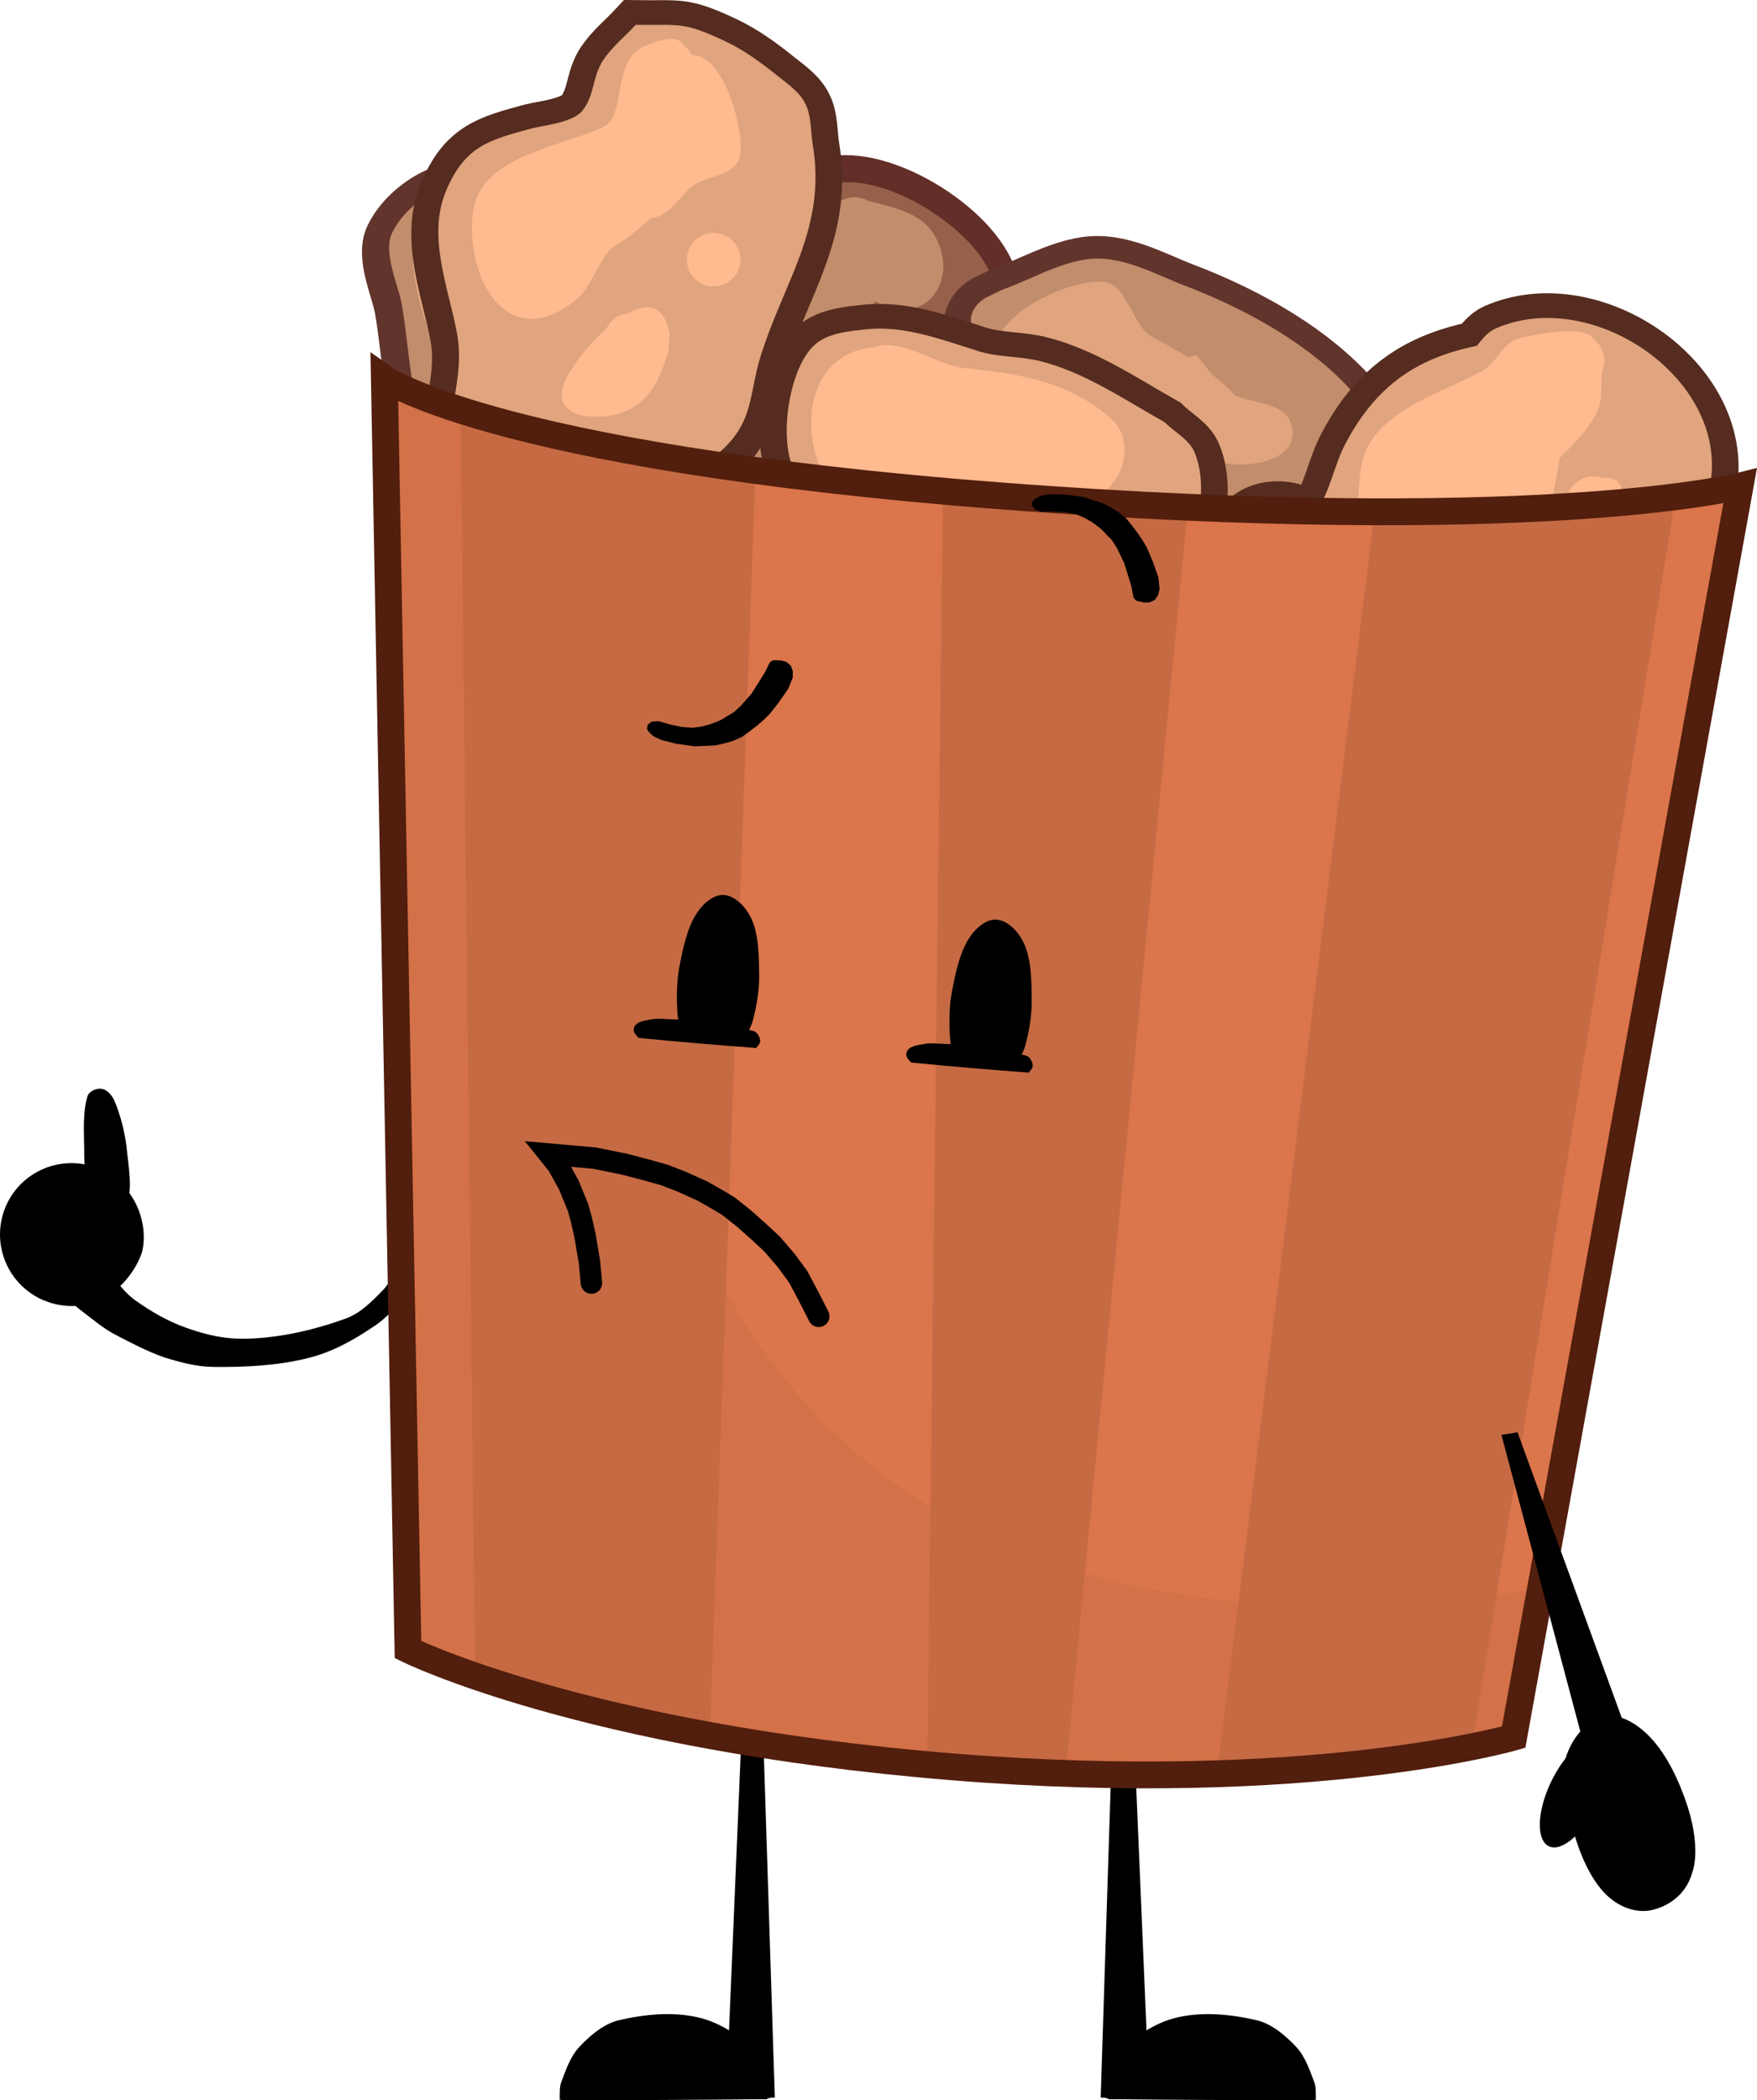 <svg version="1.1" xmlns="http://www.w3.org/2000/svg" xmlns:xlink="http://www.w3.org/1999/xlink" width="163.719" height="195.642" viewBox="0,0,163.719,195.642"><g transform="translate(-145.187,-96.872)"><g data-paper-data="{&quot;isPaintingLayer&quot;:true}" fill-rule="nonzero" stroke-linejoin="miter" stroke-miterlimit="10" stroke-dasharray="" stroke-dashoffset="0" style="mix-blend-mode: normal"><g fill="#000000" stroke="none" stroke-width="0"><path d="M154.142,214.02c0.854,0.337 0.914,1.088 1.343,1.586c0.773,0.816 1.31,1.667 2.266,2.359c1.483,1.062 3.088,1.995 4.824,2.601c1.803,0.63 3.442,1.054 5.648,1.006c3.109,-0.098 6.236,-0.812 9.161,-1.871c1.4,-0.51 2.447,-1.597 3.444,-2.611c0.739,-0.745 1.105,-1.809 1.696,-2.594c0.157,-0.208 0.125,-0.53 0.613,-0.485l1.534,0.226c-0.028,1.133 -0.863,2.164 -1.567,3.079c-0.905,1.191 -1.915,2.384 -3.192,3.179c-1.85,1.256 -3.865,2.355 -6.051,2.886c-2.853,0.705 -5.857,0.852 -8.799,0.818c-1.571,-0.02 -3.083,-0.433 -4.554,-0.885c-1.596,-0.558 -3.1,-1.345 -4.594,-2.129c-0.814,-0.428 -1.56,-0.988 -2.277,-1.556c-0.796,-0.635 -1.63,-1.146 -2.256,-2.048c-0.792,-1.167 -3.19,-3.979 -1.703,-3.874z" data-paper-data="{&quot;index&quot;:null}" stroke-linecap="round"/><path d="M157.708,208.735c0.777,1.398 1.113,3.252 0.701,4.81c-0.582,1.701 -1.893,3.308 -3.441,4.187c-1.474,0.837 -3.311,1.03 -5.066,0.495c-1.756,-0.535 -3.129,-1.732 -3.93,-3.235c-0.801,-1.503 -1.03,-3.311 -0.495,-5.066c0.535,-1.756 1.732,-3.129 3.235,-3.93c1.503,-0.801 3.344,-1.019 5.066,-0.495c1.722,0.525 3.107,1.753 3.93,3.235z" data-paper-data="{&quot;index&quot;:null}" stroke-linecap="round"/><path d="M155.872,199.457c0.547,1.318 0.909,2.741 1.098,4.16c0.176,1.88 0.617,3.896 -0.011,5.674c-0.222,0.629 -1.368,-0.208 -1.937,-0.513c-0.637,-0.34 -1.33,-0.804 -1.589,-1.479c-0.411,-1.072 -0.391,-2.353 -0.403,-3.539c-0.016,-1.549 -0.142,-3.218 0.302,-4.763c0.137,-0.448 0.788,-0.774 1.292,-0.709c0.563,0.074 1.029,0.643 1.247,1.168z" data-paper-data="{&quot;index&quot;:null}" stroke-linecap="butt"/></g><g data-paper-data="{&quot;index&quot;:null}" fill="#000000" stroke="none" stroke-width="0" stroke-linecap="round"><path d="M210.206,284.782c2.131,0.478 4.081,1.82 5.586,3.391c0.94,0.981 1.003,2.49 1.297,3.79c0.073,0.325 -0.223,0.334 -0.399,0.399c-0.268,0.098 0.585,0.051 -0.848,0.05c-5.73,0.06 -11.477,0.084 -17.206,0.1c-1.432,0.004 -0.819,0.003 -1.222,-0.05c-0.101,-0.013 -0.08,0.052 -0.075,-0.075c0.019,-0.506 -0.037,-1.08 0.15,-1.571c0.408,-1.074 0.825,-2.345 1.646,-3.242c0.965,-1.031 2.181,-2.095 3.591,-2.494c2.414,-0.568 5.039,-0.854 7.481,-0.299z"/><path d="M212.699,292.263l0.598,-5.287l-0.2,-0.499l1.197,-28.328l1.995,-0.1l1.097,34.213z"/></g><g fill="#000000" stroke="none" stroke-width="0" stroke-linecap="round"><path d="M262.413,285.081c1.41,0.398 2.626,1.462 3.591,2.494c0.821,0.897 1.237,2.168 1.646,3.242c0.187,0.491 0.131,1.065 0.15,1.571c0.005,0.127 0.026,0.061 -0.075,0.075c-0.403,0.053 0.211,0.054 -1.222,0.05c-5.73,-0.016 -11.477,-0.039 -17.206,-0.1c-1.432,0.001 -0.58,0.048 -0.848,-0.05c-0.176,-0.065 -0.472,-0.074 -0.399,-0.399c0.293,-1.301 0.357,-2.809 1.297,-3.79c1.505,-1.572 3.455,-2.913 5.586,-3.391c2.442,-0.555 5.067,-0.269 7.481,0.299z"/><path d="M247.75,292.263l1.097,-34.213l1.995,0.1l1.197,28.328l-0.199,0.499l0.598,5.287z"/></g><g><g stroke-linecap="butt"><g><path d="M211.608,124.245c-0.12,-1.122 0.719,-2.013 0.719,-2.013l0.324,-0.342c0.243,-0.346 0.536,-0.676 0.893,-0.987c2.421,-2.908 4.998,-5.816 8.86,-6.88c4.956,-1.365 14.337,4.538 15.25,9.549c1.012,5.557 -4.191,10.29 -5.673,15.115c-1.173,2.71 -2.801,5.261 -4.759,7.471c-2.029,2.29 -3.592,5.16 -6.189,6.779c-6.365,3.967 -15.645,-1.669 -17.003,-8.45c-1.132,-5.652 0.624,-10.146 4.343,-14.333c0.529,-0.596 1.358,-0.922 1.773,-1.602c0.839,-1.376 1.059,-2.883 1.463,-4.308z" fill="#96604b" stroke="#632d28" stroke-width="5"/><path d="M232.078,118.796c2.462,4.281 -1.09,8.787 -5.563,6.122c-0.308,0.858 -0.647,1.778 -1.005,2.72c1.497,-0.937 3.96,-1.071 4.475,0.025c0.7,0.493 1.128,1.332 1.054,2.246c-0.057,0.705 -0.4,1.317 -0.907,1.733c-0.483,0.396 -1.114,0.613 -1.785,0.559c-0.176,-0.014 -0.347,-0.046 -0.51,-0.095c-0.248,-0.001 -0.496,-0.005 -0.743,-0.006c-0.784,-0.005 -1.022,-0.152 -1.558,-0.634c-0.51,-0.459 -0.837,-0.894 -1.017,-1.3c-0.36,0.887 -0.729,1.763 -1.101,2.597c3.512,0.815 3.311,8.296 -1.115,9.607c-1.878,0.557 -3.315,0.512 -5.323,0.139c-0.515,-0.096 -5.078,-1.108 -5.105,-2.4c-0.217,-0.361 -0.344,-0.78 -0.355,-1.223c-0.899,-1.152 -1.361,-2.848 -1.117,-4.993c0.372,-3.268 7.725,-13.619 10.02,-15.719c0.267,-0.244 0.679,-0.415 1.175,-0.516c0.12,-1.155 0.615,-2.159 1.834,-2.129c0.41,-0.222 0.888,-0.331 1.387,-0.291c0.377,0.03 0.727,0.142 1.035,0.318c2.234,0.609 4.952,1.03 6.222,3.239z" fill="#c28d6c" stroke="#632d28" stroke-width="5"/><path d="M211.481,147.021c0.756,-3.287 4.265,-2.451 4.992,0.157c0.001,0.081 -0.001,0.162 -0.008,0.244c-0.111,1.376 -1.316,2.402 -2.692,2.292c-1.376,-0.111 -2.402,-1.316 -2.292,-2.692c0.111,-1.376 1.316,-2.402 2.692,-2.292c1.294,0.104 2.279,1.176 2.299,2.448c0.088,0.315 0.135,0.655 0.132,1.018c-0.036,4.295 -4.711,2.746 -5.109,-0.63z" fill="#c28d6c" stroke="#632d28" stroke-width="5"/><path d="M211.807,124.261c-0.12,-1.122 0.719,-2.013 0.719,-2.013l0.324,-0.342c0.243,-0.346 0.536,-0.676 0.893,-0.987c2.421,-2.908 4.998,-5.816 8.86,-6.88c4.956,-1.365 14.337,4.538 15.25,9.549c1.012,5.557 -4.191,10.29 -5.673,15.115c-1.173,2.71 -2.801,5.261 -4.759,7.471c-2.029,2.29 -3.592,5.16 -6.189,6.779c-6.365,3.967 -15.645,-1.669 -17.003,-8.45c-1.132,-5.652 0.624,-10.146 4.343,-14.333c0.529,-0.596 1.358,-0.922 1.773,-1.602c0.839,-1.376 1.059,-2.883 1.463,-4.308z" fill="#96604b" stroke="none" stroke-width="0.5"/><path d="M232.278,118.812c2.462,4.281 -1.09,8.787 -5.563,6.122c-0.308,0.858 -0.647,1.778 -1.005,2.72c1.497,-0.937 3.96,-1.071 4.475,0.025c0.7,0.493 1.128,1.332 1.054,2.246c-0.057,0.705 -0.4,1.317 -0.907,1.733c-0.483,0.396 -1.114,0.613 -1.785,0.559c-0.176,-0.014 -0.347,-0.046 -0.51,-0.095c-0.248,-0.001 -0.496,-0.005 -0.743,-0.006c-0.784,-0.005 -1.022,-0.152 -1.558,-0.634c-0.51,-0.459 -0.837,-0.894 -1.017,-1.3c-0.36,0.887 -0.729,1.763 -1.101,2.597c3.512,0.815 3.311,8.296 -1.115,9.607c-1.878,0.557 -3.315,0.512 -5.323,0.139c-0.515,-0.096 -5.078,-1.108 -5.105,-2.4c-0.217,-0.361 -0.344,-0.78 -0.355,-1.223c-0.899,-1.152 -1.361,-2.848 -1.117,-4.993c0.372,-3.268 7.725,-13.619 10.02,-15.719c0.267,-0.244 0.679,-0.415 1.175,-0.516c0.12,-1.155 0.615,-2.159 1.834,-2.129c0.41,-0.222 0.888,-0.331 1.387,-0.291c0.377,0.03 0.727,0.142 1.035,0.318c2.234,0.609 4.952,1.03 6.222,3.239z" fill="#c28d6c" stroke="none" stroke-width="0.5"/><path d="M211.68,147.037c0.756,-3.287 4.265,-2.451 4.992,0.157c0.001,0.081 -0.001,0.162 -0.008,0.244c-0.111,1.376 -1.316,2.402 -2.692,2.292c-1.376,-0.111 -2.402,-1.316 -2.292,-2.692c0.111,-1.376 1.316,-2.402 2.692,-2.292c1.294,0.104 2.279,1.176 2.299,2.448c0.088,0.315 0.135,0.655 0.132,1.018c-0.036,4.295 -4.711,2.746 -5.109,-0.63z" fill="#c28d6c" stroke="none" stroke-width="0.5"/></g><g stroke="#61342c" stroke-width="5"><path d="M236.352,128.966c-0.151,-0.175 -0.292,-0.386 -0.418,-0.641c-1.11,-2.24 1.13,-3.35 1.13,-3.35l1.49,-0.719c2.607,-0.928 5.069,-2.414 7.806,-2.823c3.202,-0.479 6.37,1.369 9.185,2.441c10.321,3.933 23.207,12.208 19.579,25.424c-0.725,2.641 -2.045,4.621 -3.385,6.936c-2.066,1.479 -5.388,4.035 -7.715,4.838c-5.619,1.939 -10.863,-1.167 -15.652,-3.579c-2.28,-1.148 -5.181,-1.311 -7.005,-3.097c-1.626,-1.592 -1.786,-5.73 -2.39,-7.648c-1.02,-3.24 -3.854,-5.443 -4.542,-8.857c-0.704,-3.495 0.125,-6.548 1.917,-8.924z" fill="#c28d6c"/><path d="M192.917,145.069c-1.349,0.563 -2.564,-0.531 -2.564,-0.531c-1.361,-1.254 -2.939,-2.308 -4.083,-3.763c-2.83,-3.603 -2.876,-10.878 -3.703,-15.273c-0.336,-1.787 -1.751,-4.76 -0.866,-6.561c0.807,-1.642 2.315,-2.988 3.947,-3.814c1.173,-0.593 2.627,-0.257 3.939,-0.176c10.555,0.652 11.563,15.207 10.936,23.033c-0.223,2.413 -0.071,5.506 -2.497,7.171c-1.147,0.787 -2.769,0.271 -4.154,0.406z" fill="#c28d6c"/><path d="M256.661,130.365c0.327,0.359 0.828,1.043 1.362,1.72c0.831,0.642 1.613,1.331 2.246,2.04c2.022,0.835 5.231,0.615 5.326,3.419c0.1,2.933 -4.812,3.464 -7.213,2.656c-0.716,0.333 -1.34,0.729 -1.62,1.376c-0.44,1.018 1.081,3.091 0.385,4.566c-1.441,3.054 -2.607,4.119 -5.795,4.613c-1.218,0.189 -2.207,4.073 -5.522,2.955c-4.254,-1.435 -3.747,-5.858 -3.719,-9.296c0.01,-1.175 -4.677,-4.029 -5.264,-5.486c-0.771,-1.912 0.654,-2.884 1.055,-4.537c0.394,-1.627 -0.63,-3.219 -0.106,-4.918c1.019,-3.306 6.527,-5.876 9.698,-5.972c0.103,-0.004 0.207,-0.003 0.313,0.006c0.964,0.078 1.756,0.692 2.106,1.527c0.934,1.298 1.349,2.98 2.725,3.68c0.75,0.382 1.921,1.023 3.178,1.827z" fill="#e0a47e"/><path d="M195.638,132.103c0.44,2.647 -2.423,5.728 -5.25,4.775c-1.437,-0.484 -3.387,-4.342 -3.886,-6.164c-1.901,-2.713 -2.792,-7.129 -2.874,-9.107c-0.029,-0.692 0.369,-4.506 1.755,-4.472c0.41,-0.222 0.888,-0.331 1.387,-0.291c0.18,0.014 0.354,0.048 0.521,0.098c1.587,0.237 3.554,0.1 4.291,1.669c0.831,1.771 -0.821,2.54 -0.76,3.995c0.086,2.049 2.737,5.127 2.901,7.45c1.034,0.604 1.758,1.307 1.775,1.953z" fill="#e0a47e"/></g><path d="M236.384,128.567c-0.151,-0.175 -0.292,-0.386 -0.418,-0.641c-1.11,-2.24 1.13,-3.35 1.13,-3.35l1.49,-0.719c2.607,-0.928 5.069,-2.414 7.806,-2.823c3.202,-0.479 6.37,1.369 9.185,2.441c10.321,3.933 23.207,12.208 19.579,25.424c-0.725,2.641 -2.045,4.621 -3.385,6.936c-2.066,1.479 -5.388,4.035 -7.715,4.838c-5.619,1.939 -10.863,-1.167 -15.652,-3.579c-2.28,-1.148 -5.181,-1.311 -7.005,-3.097c-1.626,-1.592 -1.786,-5.73 -2.39,-7.648c-1.02,-3.24 -3.854,-5.443 -4.542,-8.857c-0.704,-3.495 0.125,-6.548 1.917,-8.924z" fill="#c28d6c" stroke="none" stroke-width="0.5"/><path d="M192.949,144.67c-1.349,0.563 -2.564,-0.531 -2.564,-0.531c-1.361,-1.254 -2.939,-2.308 -4.083,-3.763c-2.83,-3.603 -2.876,-10.878 -3.703,-15.273c-0.336,-1.787 -1.751,-4.76 -0.866,-6.561c0.807,-1.642 2.315,-2.988 3.947,-3.814c1.173,-0.593 2.627,-0.257 3.939,-0.176c10.555,0.652 11.563,15.207 10.936,23.033c-0.223,2.413 -0.071,5.506 -2.497,7.171c-1.147,0.787 -2.769,0.271 -4.154,0.406z" fill="#c28d6c" stroke="none" stroke-width="0.5"/><path d="M256.693,129.966c0.327,0.359 0.829,1.043 1.362,1.72c0.831,0.642 1.613,1.331 2.246,2.04c2.022,0.835 5.231,0.615 5.326,3.419c0.1,2.933 -4.812,3.464 -7.213,2.656c-0.716,0.333 -1.34,0.729 -1.62,1.376c-0.44,1.018 1.081,3.091 0.385,4.566c-1.441,3.054 -2.607,4.119 -5.795,4.613c-1.218,0.189 -2.207,4.073 -5.522,2.955c-4.254,-1.435 -3.747,-5.858 -3.719,-9.296c0.01,-1.175 -4.677,-4.029 -5.264,-5.486c-0.771,-1.912 0.654,-2.884 1.055,-4.537c0.394,-1.627 -0.63,-3.219 -0.106,-4.918c1.019,-3.306 6.527,-5.876 9.698,-5.972c0.103,-0.004 0.207,-0.003 0.313,0.006c0.964,0.078 1.756,0.692 2.106,1.527c0.934,1.298 1.349,2.98 2.725,3.68c0.75,0.382 1.921,1.023 3.178,1.827z" fill="#e0a47e" stroke="none" stroke-width="0.5"/><path d="M195.67,131.705c0.44,2.647 -2.423,5.728 -5.25,4.775c-1.437,-0.484 -3.387,-4.342 -3.886,-6.164c-1.901,-2.713 -2.792,-7.129 -2.874,-9.107c-0.029,-0.692 0.369,-4.506 1.755,-4.472c0.41,-0.222 0.888,-0.331 1.387,-0.291c0.18,0.014 0.354,0.048 0.521,0.098c1.587,0.237 3.554,0.1 4.291,1.669c0.831,1.771 -0.821,2.54 -0.76,3.995c0.086,2.049 2.737,5.127 2.901,7.45c1.034,0.604 1.758,1.307 1.775,1.953z" fill="#e0a47e" stroke="none" stroke-width="0.5"/><g stroke="#552c1f" stroke-width="5"><path d="M268.118,148.517c-2.078,6.162 -10.09,1.259 -7.14,-2.854c2.045,-2.852 8.489,-1.291 7.156,2.663z" fill="#e0a47e"/><path d="M205.837,142.892c-4.642,3.5 -8.261,5.776 -14.256,5.334l-0.697,-0.056c0,0 -0.894,-0.072 -1.568,-0.665l-0.729,-0.025c-0.497,0.107 -1.095,0.044 -1.779,-0.37c-2.139,-1.294 -0.846,-3.433 -0.846,-3.433c1.66,-2.552 0.98,-3.876 1.231,-6.965c0.26,-3.203 1.15,-5.477 0.546,-8.675c-0.795,-4.209 -2.767,-8.935 -1.029,-13.123c1.755,-4.229 4.003,-4.808 8.098,-5.904c0.807,-0.216 3.72,-0.503 4.611,-1.603c1.192,-1.473 0.923,-3.197 1.976,-4.763c0.825,-1.227 2.008,-2.171 3.012,-3.256c4.105,0.061 4.365,-0.349 8.311,1.511c1.732,0.816 3.312,1.951 4.801,3.154c0.971,0.784 2.094,1.517 2.67,2.624c0.608,1.168 0.504,2.585 0.719,3.884c1.288,7.78 -2.668,12.664 -4.861,19.693c-1.107,3.547 -0.587,6.053 -3.743,8.871c-0.782,0.698 -1.882,0.925 -2.788,1.451c-1.156,0.671 -2.227,1.327 -3.286,1.933c-0.212,0.246 -0.394,0.383 -0.394,0.383z" fill="#e0a47e"/><path d="M220,141.88c-0.131,-0.077 -0.252,-0.174 -0.361,-0.297c-2.189,-2.477 -1.097,-10.597 1.727,-12.621c1.253,-0.898 2.931,-1.045 4.464,-1.212c3.636,-0.397 7.203,1.001 10.561,2.047c1.81,0.564 3.775,0.444 5.618,0.891c4.122,1 8.035,3.661 11.691,5.718c0.931,0.942 2.293,1.599 2.792,2.826c1.788,4.398 -0.641,10.966 -4.743,13.112c-1.156,0.605 -2.609,-0.122 -3.912,-0.072c-1.263,0.049 -2.517,0.24 -3.775,0.367c-6.272,0.635 -12.689,2.229 -18.632,-0.702c-2.117,-1.044 -4.385,-2.562 -5.166,-4.998c-0.507,-1.581 -0.179,-3.316 -0.269,-4.974z" fill="#e0a47e"/><path d="M282.79,129.28c0.507,-0.642 1.011,-1.287 1.738,-1.607c9.142,-4.027 22.145,4.965 19.909,15.016c-1.621,7.284 -11.14,11.664 -16.624,15.661c-1.876,0.761 -3.432,2.241 -5.363,2.85c-4.679,1.476 -10,-0.899 -14.251,-2.453c-3.449,-1.261 -6.674,-0.645 -6.531,-5.81c0.164,-5.933 3.672,-4.65 6.139,-8.197c1.307,-1.879 1.652,-4.28 2.715,-6.307c2.939,-5.6 6.865,-8.059 12.268,-9.152z" fill="#e0a47e"/><path d="M231.148,146.62c0.067,-0.832 0.534,-1.536 1.197,-1.938c-0.612,-0.032 -1.222,-0.064 -1.828,-0.089c-1.86,-0.077 -4.229,1.113 -5.938,-0.109c-5.323,-3.805 -5.495,-14.471 2.071,-15.075l0.094,-0.05c0.055,-0.013 0.11,-0.026 0.164,-0.037c0.293,-0.09 0.608,-0.127 0.932,-0.101c0.031,0.002 0.061,0.005 0.091,0.009c2.451,0.049 4.763,1.904 7.163,2.134c4.945,0.475 10.102,1.317 13.847,4.947c1.459,1.415 1.303,4.357 -0.196,5.851c-1.46,2.527 -6.372,4.928 -8.04,4.979l-0.752,0.075c-1.374,0.681 -2.673,-1.023 -2.91,-2.378c-0.638,0.005 -1.276,-0.007 -1.915,-0.028c0.67,0.497 1.076,1.317 1.004,2.21c-0.111,1.376 -1.316,2.402 -2.692,2.292c-1.376,-0.111 -2.402,-1.316 -2.292,-2.692z" fill="#ffba8f"/><path d="M284.714,148.834c-0.566,0.195 -1.082,0.204 -1.543,0.073c-0.554,0.721 -1.18,1.373 -1.939,1.894c-8.185,5.615 -10.382,-4.393 -9.161,-10.547c1.001,-5.045 8.046,-6.705 11.466,-8.799c1.06,-0.649 1.741,-2.431 3.023,-2.819c1.213,-0.367 6.412,-1.371 7.046,-0.019c0.7,0.493 1.128,1.332 1.054,2.246c-0.022,0.273 -0.087,0.532 -0.188,0.771c-0.191,1.293 0.114,2.663 -0.509,3.866c-0.85,1.641 -2.115,2.952 -3.447,4.202c-0.711,4.115 -1.047,7.49 -5.803,9.132z" fill="#ffba8f"/><path d="M296.418,144.167c-0.024,0.297 -0.287,0.714 -0.675,1.122c-0.318,0.497 -0.806,0.871 -1.375,1.046c-0.863,0.447 -1.761,0.527 -2.17,-0.345c-0.7,-0.493 -1.128,-1.332 -1.054,-2.246c0.111,-1.376 1.316,-2.402 2.692,-2.292c0.239,0.019 0.467,0.071 0.68,0.151c1.145,-0.181 2.078,0.378 1.902,2.564z" fill="#ffba8f"/><path d="M267.316,153.916c0.111,-1.376 1.316,-2.402 2.692,-2.292c1.376,0.111 2.402,1.316 2.292,2.692c-0.111,1.376 -1.316,2.402 -2.692,2.292c-1.376,-0.111 -2.402,-1.316 -2.292,-2.692z" fill="#ffba8f"/><path d="M214.118,111.631c-0.524,2.032 -3.376,1.739 -4.641,2.959c-0.835,0.806 -1.618,1.934 -2.667,2.49c-0.317,0.186 -0.678,0.303 -1.06,0.333c-1.037,1.032 -2.186,1.919 -3.314,2.592c-1.242,0.741 -2.155,3.779 -3.365,4.808c-6.52,5.549 -10.604,-1.804 -9.832,-7.987c0.667,-5.341 8.499,-6.098 12.228,-7.969c2.017,-1.012 0.756,-6.047 3.574,-7.392c0.601,-0.287 3.203,-1.43 3.761,-0.242c0.357,0.251 0.643,0.592 0.828,0.987c3.089,-0.123 5.006,7.417 4.489,9.42z" fill="#ffba8f"/><path d="M207.438,129.893c-0.942,2.795 -1.786,4.996 -4.984,5.804c-1.79,0.452 -5.844,0.363 -4.761,-2.845c0.403,-1.195 2.102,-3.498 3.99,-5.169c0.361,-0.777 1.105,-1.328 1.973,-1.43c1.812,-0.988 3.445,-0.838 3.916,1.994z" fill="#ffba8f"/><path d="M209.177,121.063c0.111,-1.376 1.316,-2.402 2.692,-2.292c1.376,0.111 2.402,1.316 2.292,2.692c-0.111,1.376 -1.316,2.402 -2.692,2.292c-1.376,-0.111 -2.402,-1.316 -2.292,-2.692z" fill="#ffba8f"/></g><path d="M268.134,148.317c-2.078,6.162 -10.09,1.259 -7.14,-2.854c2.045,-2.852 8.489,-1.291 7.156,2.663z" fill="#e0a47e" stroke="none" stroke-width="0.5"/><path d="M205.853,142.693c-4.642,3.5 -8.261,5.776 -14.256,5.334l-0.697,-0.056c0,0 -0.894,-0.072 -1.568,-0.665l-0.729,-0.025c-0.497,0.107 -1.095,0.044 -1.779,-0.37c-2.139,-1.294 -0.846,-3.433 -0.846,-3.433c1.66,-2.552 0.98,-3.876 1.231,-6.965c0.26,-3.203 1.15,-5.477 0.546,-8.675c-0.795,-4.209 -2.767,-8.935 -1.029,-13.123c1.755,-4.229 4.003,-4.808 8.098,-5.904c0.807,-0.216 3.72,-0.503 4.611,-1.603c1.192,-1.473 0.923,-3.197 1.976,-4.763c0.825,-1.227 2.008,-2.171 3.012,-3.256c4.105,0.061 4.365,-0.349 8.311,1.511c1.732,0.816 3.312,1.951 4.801,3.154c0.971,0.784 2.094,1.517 2.67,2.624c0.608,1.168 0.504,2.585 0.719,3.884c1.288,7.78 -2.668,12.664 -4.861,19.693c-1.107,3.547 -0.587,6.053 -3.743,8.871c-0.782,0.698 -1.882,0.925 -2.788,1.451c-1.156,0.671 -2.227,1.327 -3.286,1.933c-0.212,0.246 -0.394,0.383 -0.394,0.383z" fill="#e0a47e" stroke="none" stroke-width="0.5"/><path d="M220.016,141.68c-0.131,-0.077 -0.252,-0.174 -0.361,-0.297c-2.189,-2.477 -1.097,-10.597 1.727,-12.621c1.253,-0.898 2.931,-1.045 4.464,-1.212c3.636,-0.397 7.203,1.001 10.561,2.047c1.81,0.564 3.775,0.444 5.618,0.891c4.122,1 8.035,3.661 11.691,5.718c0.931,0.942 2.293,1.599 2.792,2.826c1.788,4.398 -0.641,10.966 -4.743,13.112c-1.156,0.605 -2.609,-0.122 -3.912,-0.072c-1.263,0.049 -2.517,0.24 -3.775,0.367c-6.272,0.635 -12.689,2.229 -18.632,-0.702c-2.117,-1.044 -4.385,-2.562 -5.166,-4.998c-0.507,-1.581 -0.179,-3.316 -0.269,-4.974z" fill="#e0a47e" stroke="none" stroke-width="0.5"/><path d="M282.806,129.081c0.507,-0.642 1.011,-1.287 1.738,-1.607c9.142,-4.027 22.145,4.965 19.909,15.016c-1.621,7.284 -11.14,11.664 -16.624,15.661c-1.876,0.761 -3.432,2.241 -5.363,2.85c-4.679,1.476 -10,-0.899 -14.251,-2.453c-3.449,-1.261 -6.674,-0.645 -6.531,-5.81c0.164,-5.933 3.672,-4.65 6.139,-8.197c1.307,-1.879 1.652,-4.28 2.715,-6.307c2.939,-5.6 6.865,-8.059 12.268,-9.152z" fill="#e0a47e" stroke="none" stroke-width="0.5"/><path d="M231.164,146.42c0.067,-0.832 0.534,-1.536 1.197,-1.938c-0.612,-0.032 -1.222,-0.064 -1.828,-0.089c-1.86,-0.077 -4.229,1.113 -5.938,-0.109c-5.323,-3.805 -5.495,-14.471 2.071,-15.075l0.094,-0.05c0.055,-0.013 0.11,-0.026 0.164,-0.037c0.293,-0.09 0.608,-0.127 0.932,-0.101c0.031,0.002 0.061,0.005 0.091,0.009c2.451,0.049 4.763,1.904 7.163,2.134c4.945,0.475 10.102,1.317 13.847,4.947c1.459,1.415 1.303,4.357 -0.196,5.851c-1.46,2.527 -6.372,4.928 -8.04,4.979l-0.752,0.075c-1.374,0.681 -2.673,-1.023 -2.91,-2.378c-0.638,0.005 -1.276,-0.007 -1.915,-0.028c0.67,0.497 1.076,1.317 1.004,2.21c-0.111,1.376 -1.316,2.402 -2.692,2.292c-1.376,-0.111 -2.402,-1.316 -2.292,-2.692z" fill="#ffba8f" stroke="none" stroke-width="0.5"/><path d="M284.73,148.635c-0.566,0.195 -1.082,0.204 -1.543,0.073c-0.554,0.721 -1.18,1.373 -1.939,1.894c-8.185,5.615 -10.382,-4.393 -9.161,-10.547c1.001,-5.045 8.046,-6.705 11.466,-8.799c1.06,-0.649 1.741,-2.431 3.023,-2.819c1.213,-0.367 6.412,-1.371 7.046,-0.019c0.7,0.493 1.128,1.332 1.054,2.246c-0.022,0.273 -0.087,0.532 -0.188,0.771c-0.191,1.293 0.114,2.663 -0.509,3.866c-0.85,1.641 -2.115,2.952 -3.447,4.202c-0.711,4.115 -1.047,7.49 -5.803,9.132z" fill="#ffba8f" stroke="none" stroke-width="0.5"/><path d="M296.435,143.967c-0.024,0.297 -0.287,0.714 -0.675,1.122c-0.318,0.497 -0.806,0.871 -1.375,1.046c-0.863,0.447 -1.761,0.527 -2.17,-0.345c-0.7,-0.493 -1.128,-1.332 -1.054,-2.246c0.111,-1.376 1.316,-2.402 2.692,-2.292c0.239,0.019 0.467,0.071 0.68,0.151c1.145,-0.181 2.078,0.378 1.902,2.564z" fill="#ffba8f" stroke="none" stroke-width="0.5"/><path d="M267.332,153.717c0.111,-1.376 1.316,-2.402 2.692,-2.292c1.376,0.111 2.402,1.316 2.292,2.692c-0.111,1.376 -1.316,2.402 -2.692,2.292c-1.376,-0.111 -2.402,-1.316 -2.292,-2.692z" fill="#ffba8f" stroke="none" stroke-width="0.5"/><path d="M214.134,111.431c-0.524,2.032 -3.376,1.739 -4.641,2.959c-0.835,0.806 -1.618,1.934 -2.667,2.49c-0.317,0.186 -0.678,0.303 -1.06,0.333c-1.037,1.032 -2.186,1.919 -3.314,2.592c-1.242,0.741 -2.155,3.779 -3.365,4.808c-6.52,5.549 -10.604,-1.804 -9.832,-7.987c0.667,-5.341 8.499,-6.098 12.228,-7.969c2.017,-1.012 0.756,-6.047 3.574,-7.392c0.601,-0.287 3.203,-1.43 3.761,-0.242c0.357,0.251 0.643,0.592 0.828,0.987c3.089,-0.123 5.006,7.417 4.489,9.42z" fill="#ffba8f" stroke="none" stroke-width="0.5"/><path d="M207.454,129.693c-0.942,2.795 -1.786,4.996 -4.984,5.804c-1.79,0.452 -5.844,0.363 -4.761,-2.845c0.403,-1.195 2.102,-3.498 3.99,-5.169c0.361,-0.777 1.105,-1.328 1.973,-1.43c1.812,-0.988 3.445,-0.838 3.916,1.994z" fill="#ffba8f" stroke="none" stroke-width="0.5"/><path d="M209.193,120.863c0.111,-1.376 1.316,-2.402 2.692,-2.292c1.376,0.111 2.402,1.316 2.292,2.692c-0.111,1.376 -1.316,2.402 -2.692,2.292c-1.376,-0.111 -2.402,-1.316 -2.292,-2.692z" fill="#ffba8f" stroke="none" stroke-width="0.5"/></g><path d="M286.232,258.682c0,0 -18.857,5.486 -52.363,2.763c-34.239,-2.782 -50.665,-10.915 -50.665,-10.915l-2.202,-118.408c0,0 11.062,7.83 62.36,11.297c46.46,3.14 63.968,-1.272 63.968,-1.272z" fill="#db754b" stroke="#51140d" stroke-width="0" stroke-linecap="round"/><path d="M193.857,136.816c0,0 1.81,62.804 26.038,90.378c24.228,27.574 68.813,17.573 68.813,17.573l-2.47,13.245c0,0 -11.056,6.711 -51.041,3.406c-35.91,-2.967 -51.691,-10.866 -51.691,-10.866l-2.135,-118.151z" fill="#d37148" stroke="#521e0d" stroke-width="0" stroke-linecap="round"/><path d="M215.561,141.371l-4.261,117.838l-21.824,-5.568l-1.369,-117.689z" fill="#c56a43" stroke="#000000" stroke-width="0" stroke-linecap="round"/><path d="M301.271,143.449l-18.997,116.452l-23.597,1.513l14.627,-117.004z" data-paper-data="{&quot;index&quot;:null}" fill="#c56a43" stroke="#000000" stroke-width="0" stroke-linecap="round"/><path d="M255.831,144.61l-11.307,116.908l-12.928,-0.677l1.443,-117.262z" fill="#c56a43" stroke="#000000" stroke-width="0" stroke-linecap="round"/><path d="M286.232,258.682c0,0 -18.857,5.486 -52.363,2.763c-34.239,-2.782 -50.665,-10.915 -50.665,-10.915l-2.202,-118.408c0,0 11.062,7.83 62.36,11.297c46.46,3.14 63.968,-1.272 63.968,-1.272z" fill="none" stroke="#521e0d" stroke-width="2.5" stroke-linecap="round"/></g><path d="M200.297,216.386l-0.187,-1.976l-0.408,-2.422l-0.31,-1.38l-0.352,-1.287l-0.842,-2.053l-1.054,-1.902l-0.801,-0.992l4.243,0.376l2.744,0.554l2.026,0.529l1.714,0.477l1.61,0.623l2.017,0.911l1.541,0.883l0.852,0.517l1.42,1.13l1.541,1.373l1.068,0.997l1.35,1.565l1.094,1.494l1.003,1.888l0.912,1.793" data-paper-data="{&quot;index&quot;:null}" fill="none" stroke="#000000" stroke-width="2" stroke-linecap="round"/><path d="M218.655,161.001l-0.917,1.327l-0.861,1.084l-0.5,0.495l-0.614,0.527l-0.747,0.578l-0.685,0.501l-0.822,0.366l-0.529,0.163l-1.108,0.261l-1.949,0.09l-1.724,-0.242l-1.427,-0.362l-0.709,-0.345l-0.411,-0.383l-0.18,-0.282l0.068,-0.386l0.356,-0.301l0.631,-0.052l1.08,0.313l1.124,0.235l0.952,0.077l0.8,-0.1l0.809,-0.203l0.722,-0.271l0.421,-0.193l0.524,-0.329l0.619,-0.362l0.657,-0.606l0.974,-1.116l0.505,-0.783l0.761,-1.216l0.442,-0.912l0.293,-0.203l0.313,0.005l0.478,0.018l0.468,0.141l0.415,0.342l0.179,0.529l-0.009,0.576z" fill="#000000" stroke="none" stroke-width="0" stroke-linecap="round"/><g data-paper-data="{&quot;index&quot;:null}" fill="#000000" stroke="none" stroke-width="0" stroke-linecap="round"><path d="M215.308,194.465c-1.693,-0.124 -3.43,-0.266 -5.141,-0.412c-1.843,-0.156 -3.464,-0.301 -5.191,-0.475c-0.432,-0.043 -0.248,0 -0.324,-0.078c-0.2,-0.198 -0.419,-0.427 -0.413,-0.695c-0.019,-0.246 0.162,-0.497 0.381,-0.63c0.33,-0.202 0.728,-0.248 1.129,-0.323c0.337,-0.063 0.554,-0.101 1.026,-0.083c1.889,0.075 3.793,0.209 5.665,0.387c0.518,0.049 1.026,0.205 1.528,0.33c0.352,0.091 0.697,0.203 1.034,0.317c0.226,0.077 0.507,0.098 0.667,0.261c0.2,0.203 0.346,0.491 0.353,0.771c-0.007,0.234 -0.19,0.446 -0.354,0.618c-0.066,0.066 0.1,0.045 -0.36,0.012z" data-paper-data="{&quot;origPos&quot;:null}"/><path d="M214.408,193.265c-1.84,0.273 -3.718,0.15 -5.47,-0.44c-0.468,-0.177 -0.563,-0.83 -0.605,-1.371c-0.11,-1.406 -0.115,-2.896 0.121,-4.311c0.333,-1.755 0.702,-3.641 1.562,-5.053c0.645,-1.067 1.719,-1.955 2.686,-1.846c1.041,0.117 2.043,1.136 2.564,2.351c0.636,1.484 0.638,3.399 0.663,5.146c0.005,1.405 -0.232,2.845 -0.585,4.167c-0.155,0.58 -0.475,1.289 -0.936,1.357z" data-paper-data="{&quot;origPos&quot;:null}"/></g><path d="M253.239,151.744l-0.142,0.558l-0.311,0.464l-0.49,0.221l-0.488,0.013l-0.466,-0.108l-0.303,-0.078l-0.229,-0.273l-0.187,-0.996l-0.416,-1.373l-0.282,-0.888l-0.647,-1.333l-0.475,-0.757l-0.502,-0.512l-0.419,-0.454l-0.356,-0.296l-0.625,-0.451l-0.727,-0.408l-0.746,-0.307l-0.939,-0.176l-1.146,-0.068l-1.125,0.019l-0.595,-0.216l-0.264,-0.384l0.036,-0.39l0.248,-0.225l0.498,-0.262l0.775,-0.147l1.472,0.025l1.727,0.219l1.857,0.599l1.001,0.543l0.468,0.296l0.697,0.569l0.53,0.663l0.569,0.754l0.454,0.67l0.353,0.609l0.546,1.272l0.537,1.521z" data-paper-data="{&quot;index&quot;:null}" fill="#000000" stroke="none" stroke-width="0" stroke-linecap="round"/><g data-paper-data="{&quot;index&quot;:null}" fill="#000000" stroke="none" stroke-width="0" stroke-linecap="round"><path d="M240.706,196.758c-1.693,-0.124 -3.43,-0.266 -5.141,-0.412c-1.843,-0.156 -3.464,-0.301 -5.191,-0.475c-0.432,-0.043 -0.248,0 -0.324,-0.078c-0.2,-0.198 -0.419,-0.427 -0.413,-0.695c-0.019,-0.246 0.162,-0.497 0.381,-0.63c0.33,-0.202 0.728,-0.248 1.129,-0.323c0.337,-0.063 0.554,-0.101 1.026,-0.083c1.889,0.075 3.793,0.209 5.665,0.387c0.518,0.049 1.026,0.205 1.528,0.33c0.352,0.091 0.697,0.203 1.034,0.317c0.226,0.077 0.507,0.098 0.667,0.261c0.2,0.203 0.346,0.491 0.353,0.771c-0.007,0.234 -0.19,0.446 -0.354,0.618c-0.066,0.066 0.1,0.045 -0.36,0.012z" data-paper-data="{&quot;origPos&quot;:null}"/><path d="M239.805,195.559c-1.84,0.273 -3.718,0.15 -5.47,-0.44c-0.468,-0.177 -0.563,-0.83 -0.605,-1.371c-0.11,-1.406 -0.115,-2.896 0.121,-4.311c0.333,-1.755 0.702,-3.641 1.562,-5.053c0.645,-1.067 1.719,-1.955 2.686,-1.846c1.041,0.117 2.043,1.136 2.564,2.351c0.636,1.484 0.638,3.399 0.663,5.145c0.005,1.405 -0.232,2.845 -0.585,4.167c-0.155,0.58 -0.475,1.289 -0.936,1.357z" data-paper-data="{&quot;origPos&quot;:null}"/></g><g fill="#000000" stroke="none" stroke-width="0"><path d="M296.609,257.803l-3.975,1.069l-7.541,-28.338l1.497,-0.247l10.068,27.567z" stroke-linecap="round"/><path d="M294.652,256.761c1.417,-0.327 3.108,0.652 4.364,1.998c1.509,1.619 2.639,3.997 3.399,6.309c0.649,2.018 1.069,4.549 0.424,6.337c-0.542,1.834 -2,2.944 -3.602,3.357c-1.339,0.345 -2.987,-0.064 -4.352,-1.374c-1.501,-1.446 -2.522,-3.87 -3.136,-6.145c-0.716,-2.123 -1.255,-4.629 -0.695,-6.527c0.587,-1.99 1.977,-3.581 3.598,-3.954z" stroke-linecap="butt"/><path d="M292.271,259.465c0.812,-0.612 1.584,-0.791 2.123,-0.391c0.539,0.401 0.745,1.305 0.641,2.443c-0.104,1.138 -0.517,2.51 -1.215,3.843c-0.698,1.334 -1.549,2.38 -2.361,2.992c-0.812,0.612 -1.584,0.791 -2.123,0.391c-0.539,-0.401 -0.745,-1.305 -0.641,-2.443c0.104,-1.138 0.517,-2.51 1.215,-3.843c0.698,-1.334 1.549,-2.38 2.361,-2.992z" stroke-linecap="round"/></g></g></g></svg>